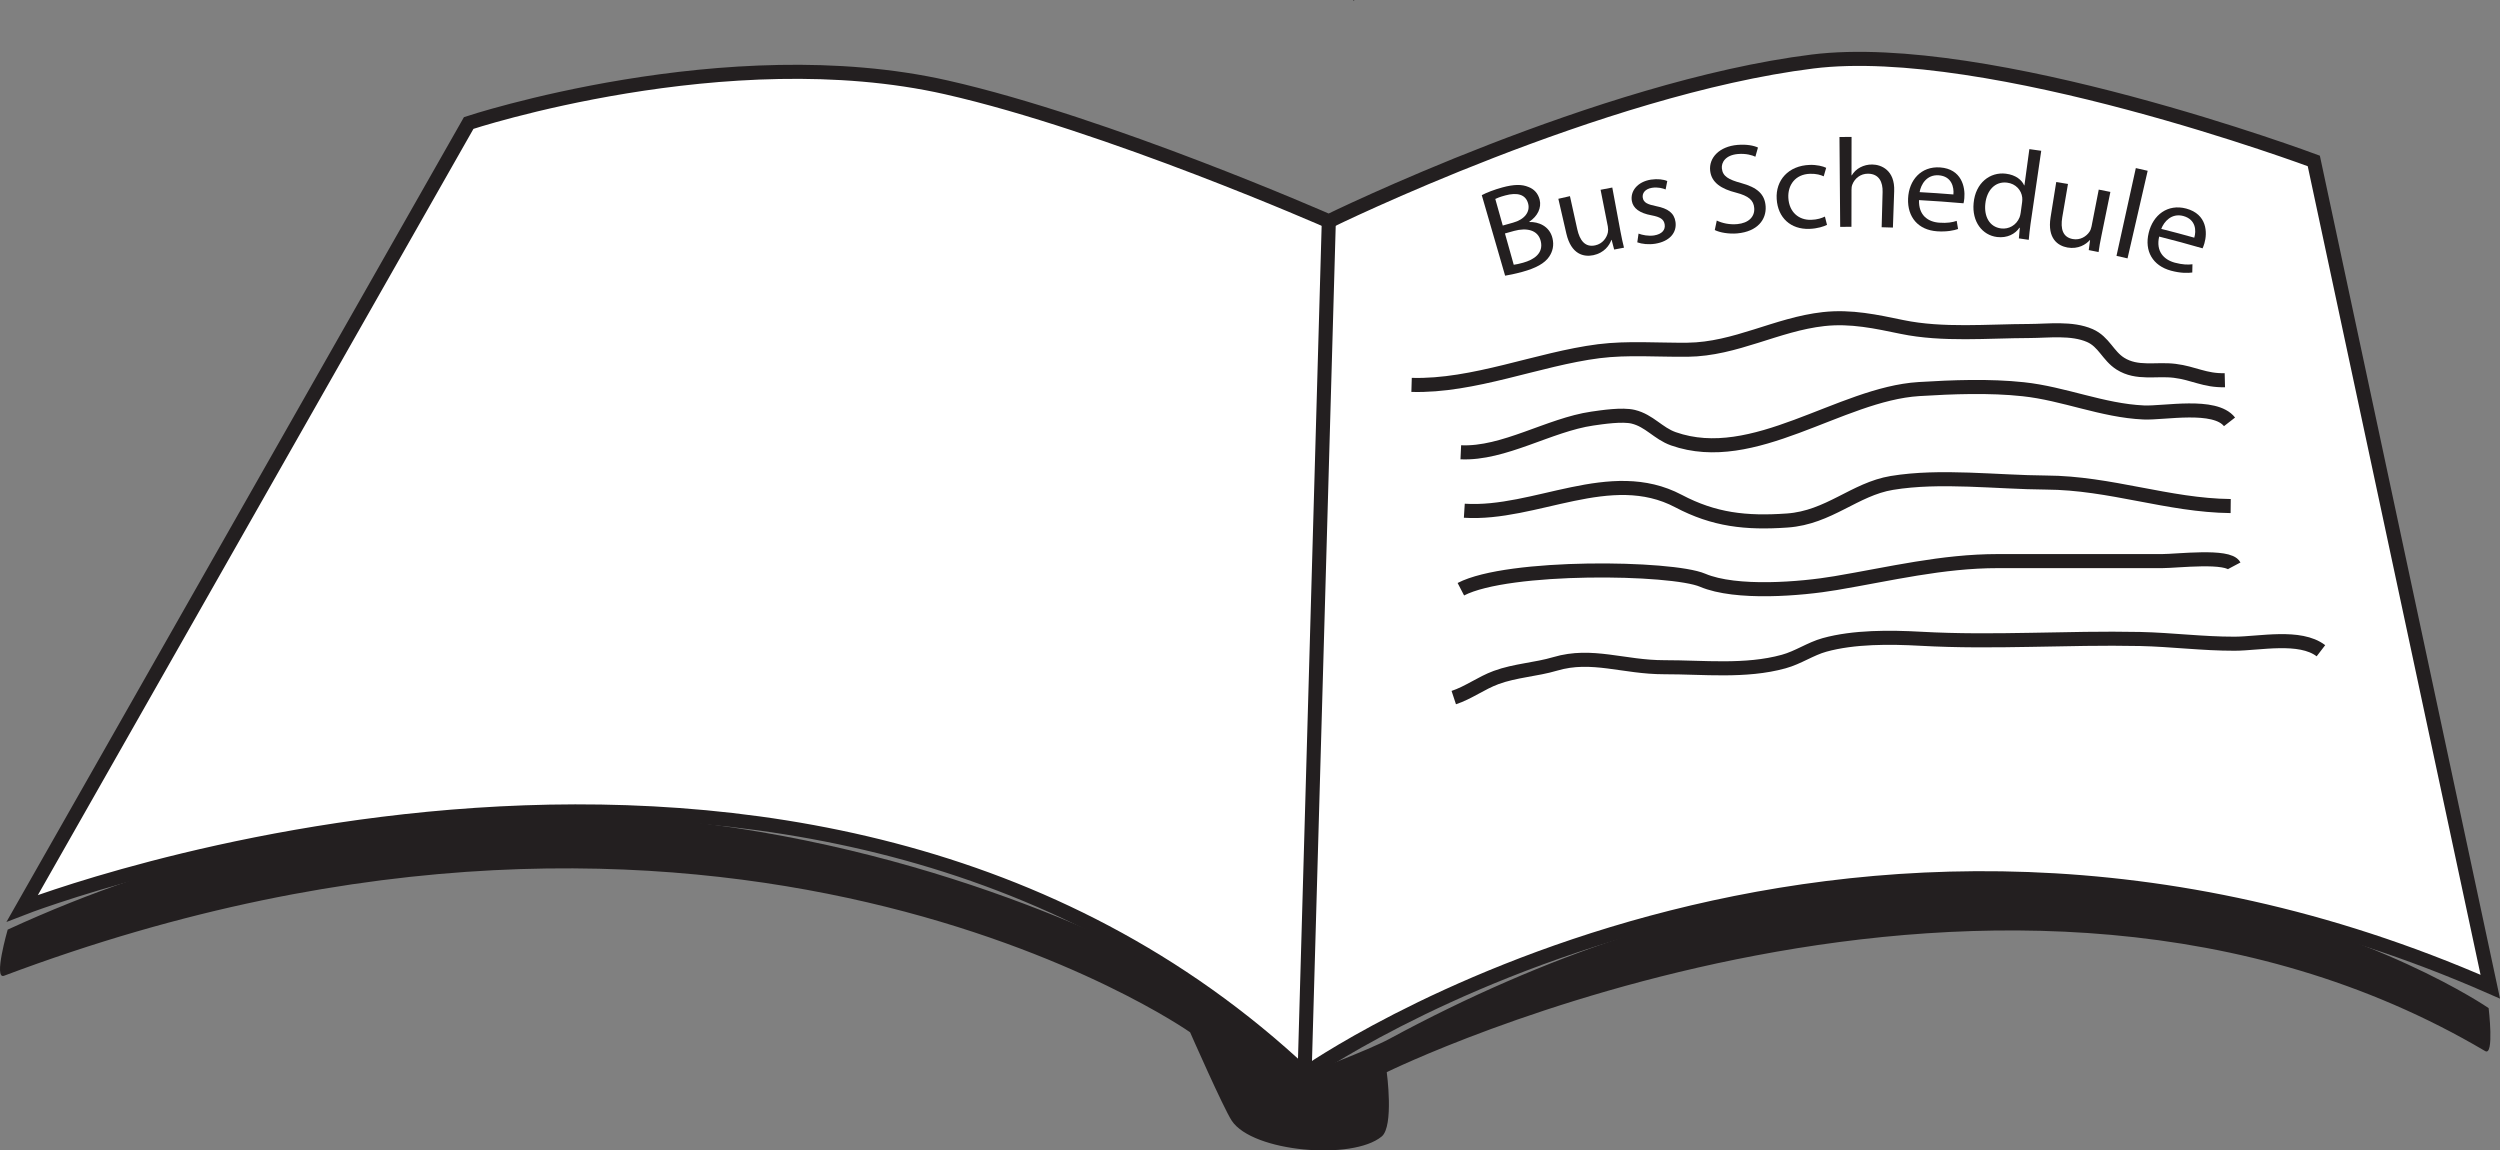 <?xml version="1.0" encoding="UTF-8"?>
<svg xmlns="http://www.w3.org/2000/svg" xmlns:xlink="http://www.w3.org/1999/xlink" width="177.785pt" height="81.81pt" viewBox="0 0 177.785 81.81" version="1.1">
<rect x="0" y="0" width="177.785" height="81.81" fill="#808080" stroke="none"/>
<defs>
<clipPath id="clip1">
  <path d="M 0 57 L 177.785 57 L 177.785 81.809 L 0 81.809 Z M 0 57 "/>
</clipPath>
<clipPath id="clip2">
  <path d="M 1 4 L 177.785 4 L 177.785 77 L 1 77 Z M 1 4 "/>
</clipPath>
<clipPath id="clip3">
  <path d="M 0 0 L 177.785 0 L 177.785 81.809 L 0 81.809 Z M 0 0 "/>
</clipPath>
<clipPath id="clip4">
  <path d="M 78 1 L 109 1 L 109 81.809 L 78 81.809 Z M 78 1 "/>
</clipPath>
<clipPath id="clip5">
  <path d="M 89 31 L 177.785 31 L 177.785 64 L 89 64 Z M 89 31 "/>
</clipPath>
</defs>
<g id="surface1">
<path style=" stroke:none;fill-rule:nonzero;fill:rgb(13.73%,12.16%,12.549%);fill-opacity:1;" d="M 96.273 0.062 C 96.309 0.062 96.316 0 96.277 0 C 96.242 0 96.23 0.062 96.273 0.062 "/>
<g clip-path="url(#clip1)" clip-rule="nonzero">
<path style=" stroke:none;fill-rule:nonzero;fill:rgb(13.73%,12.16%,12.549%);fill-opacity:1;" d="M 84.633 73.41 C 84.633 73.41 87.004 78.805 87.598 79.703 C 89.082 81.934 96.195 82.535 98.258 80.82 C 99.141 80.09 98.617 76.246 98.617 76.246 C 98.617 76.246 142.645 54.605 176.73 74.746 C 177.387 75.133 176.977 71.691 176.977 71.691 C 176.977 71.691 144.43 49.184 98.805 73.879 C 97.371 74.66 92.773 76.395 92.773 76.395 L 88.227 71.738 C 88.227 71.738 47.387 44.559 0.547 66.109 C 0.547 66.109 -0.484 69.68 0.285 69.391 C 51.555 50.109 84.633 73.41 84.633 73.41 "/>
</g>
<g clip-path="url(#clip2)" clip-rule="nonzero">
<path style=" stroke:none;fill-rule:nonzero;fill:rgb(100%,100%,100%);fill-opacity:1;" d="M 1.586 64.59 L 33.332 8.746 C 33.332 8.746 51.691 2.676 67.309 6.215 C 78.758 8.809 94.496 15.734 94.496 15.734 C 94.496 15.734 113.797 6.258 128.895 4.375 C 141.414 2.816 164.543 11.445 164.543 11.445 L 177.094 70.168 C 130.43 49.715 92.773 76.398 92.773 76.398 C 57.184 42.941 1.586 64.59 1.586 64.59 "/>
</g>
<g clip-path="url(#clip3)" clip-rule="nonzero">
<path style="fill:none;stroke-width:1;stroke-linecap:butt;stroke-linejoin:miter;stroke:rgb(13.73%,12.16%,12.549%);stroke-opacity:1;stroke-miterlimit:10;" d="M -0.001 0.001 L 31.745 55.845 C 31.745 55.845 50.105 61.915 65.722 58.376 C 77.171 55.782 92.909 48.857 92.909 48.857 C 92.909 48.857 112.21 58.333 127.308 60.216 C 139.827 61.774 162.956 53.146 162.956 53.146 L 175.507 -5.577 C 128.843 14.876 91.187 -11.808 91.187 -11.808 C 55.597 21.649 -0.001 0.001 -0.001 0.001 Z M -0.001 0.001 " transform="matrix(1,0,0,-1,1.587,64.591)"/>
</g>
<g clip-path="url(#clip4)" clip-rule="nonzero">
<path style="fill:none;stroke-width:1;stroke-linecap:butt;stroke-linejoin:miter;stroke:rgb(13.73%,12.16%,12.549%);stroke-opacity:1;stroke-miterlimit:10;" d="M -0.001 -0.001 L -1.724 -60.665 " transform="matrix(1,0,0,-1,94.498,15.733)"/>
</g>
<path style=" stroke:none;fill-rule:nonzero;fill:rgb(13.73%,12.16%,12.549%);fill-opacity:1;" d="M 107.648 18.828 C 107.816 18.809 108.035 18.758 108.309 18.684 C 109.109 18.465 109.781 17.992 109.566 17.137 C 109.367 16.34 108.555 16.184 107.684 16.418 C 107.465 16.48 107.242 16.539 107.023 16.602 C 107.234 17.344 107.441 18.086 107.648 18.828 M 106.867 16.039 C 107.109 15.969 107.352 15.902 107.594 15.836 C 108.43 15.609 108.82 15.059 108.676 14.492 C 108.504 13.809 107.875 13.672 107.047 13.898 C 106.668 14 106.461 14.086 106.336 14.148 C 106.512 14.777 106.688 15.41 106.867 16.039 M 105.375 13.879 C 105.707 13.699 106.27 13.484 106.84 13.328 C 107.664 13.105 108.23 13.098 108.695 13.297 C 109.082 13.441 109.375 13.738 109.492 14.203 C 109.633 14.781 109.344 15.379 108.758 15.762 C 108.758 15.77 108.762 15.781 108.762 15.789 C 109.387 15.766 110.191 16.062 110.402 16.938 C 110.527 17.445 110.414 17.887 110.172 18.246 C 109.852 18.727 109.223 19.07 108.25 19.336 C 107.719 19.48 107.301 19.562 107.035 19.605 C 106.48 17.695 105.926 15.789 105.375 13.879 "/>
<path style=" stroke:none;fill-rule:nonzero;fill:rgb(13.73%,12.16%,12.549%);fill-opacity:1;" d="M 115.234 16.441 C 115.32 16.895 115.402 17.281 115.488 17.613 C 115.258 17.656 115.023 17.699 114.789 17.746 C 114.73 17.516 114.668 17.285 114.609 17.059 C 114.602 17.059 114.598 17.059 114.59 17.062 C 114.457 17.445 114.082 17.984 113.312 18.148 C 112.633 18.289 111.738 18.102 111.391 16.617 C 111.203 15.789 111.012 14.965 110.82 14.137 C 111.094 14.074 111.371 14.012 111.645 13.949 C 111.816 14.73 111.992 15.516 112.164 16.297 C 112.344 17.105 112.727 17.602 113.438 17.449 C 113.969 17.34 114.266 16.902 114.344 16.523 C 114.367 16.406 114.367 16.262 114.34 16.109 C 114.168 15.238 113.996 14.367 113.824 13.496 C 114.102 13.441 114.379 13.387 114.656 13.336 Z M 115.234 16.441 "/>
<path style=" stroke:none;fill-rule:nonzero;fill:rgb(13.73%,12.16%,12.549%);fill-opacity:1;" d="M 116.523 16.613 C 116.793 16.715 117.234 16.805 117.633 16.742 C 118.207 16.648 118.438 16.336 118.383 15.969 C 118.328 15.594 118.07 15.43 117.445 15.312 C 116.59 15.156 116.137 14.809 116.047 14.293 C 115.926 13.602 116.434 12.926 117.41 12.773 C 117.875 12.703 118.301 12.758 118.566 12.875 C 118.527 13.074 118.488 13.273 118.449 13.473 C 118.258 13.395 117.906 13.289 117.48 13.355 C 116.988 13.434 116.77 13.742 116.824 14.062 C 116.883 14.418 117.168 14.535 117.789 14.664 C 118.602 14.824 119.062 15.141 119.152 15.785 C 119.258 16.551 118.727 17.168 117.711 17.332 C 117.234 17.406 116.77 17.355 116.434 17.234 C 116.465 17.027 116.492 16.82 116.523 16.613 "/>
<path style=" stroke:none;fill-rule:nonzero;fill:rgb(13.73%,12.16%,12.549%);fill-opacity:1;" d="M 122.086 15.684 C 122.469 15.871 122.996 15.988 123.543 15.938 C 124.355 15.863 124.797 15.41 124.75 14.797 C 124.711 14.242 124.352 13.934 123.469 13.703 C 122.41 13.438 121.711 12.988 121.617 12.148 C 121.512 11.211 122.281 10.414 123.559 10.305 C 124.219 10.25 124.727 10.355 125.016 10.492 C 124.953 10.707 124.891 10.926 124.832 11.145 C 124.621 11.043 124.172 10.902 123.586 10.953 C 122.695 11.031 122.406 11.562 122.449 11.973 C 122.504 12.539 122.922 12.773 123.828 13.02 C 124.938 13.324 125.504 13.789 125.562 14.676 C 125.621 15.613 124.984 16.465 123.547 16.598 C 122.957 16.652 122.297 16.539 121.945 16.359 C 121.992 16.133 122.039 15.91 122.086 15.684 "/>
<path style=" stroke:none;fill-rule:nonzero;fill:rgb(13.73%,12.16%,12.549%);fill-opacity:1;" d="M 129.926 15.992 C 129.715 16.098 129.258 16.258 128.668 16.277 C 127.344 16.32 126.43 15.488 126.348 14.156 C 126.262 12.82 127.18 11.777 128.699 11.727 C 129.195 11.711 129.637 11.82 129.867 11.934 C 129.809 12.137 129.75 12.34 129.691 12.539 C 129.488 12.445 129.172 12.344 128.719 12.359 C 127.66 12.391 127.129 13.172 127.176 14.066 C 127.227 15.078 127.914 15.66 128.793 15.633 C 129.25 15.621 129.551 15.508 129.777 15.402 C 129.824 15.598 129.875 15.797 129.926 15.992 "/>
<path style=" stroke:none;fill-rule:nonzero;fill:rgb(13.73%,12.16%,12.549%);fill-opacity:1;" d="M 130.812 9.742 C 131.102 9.738 131.387 9.738 131.672 9.738 C 131.672 10.648 131.668 11.559 131.668 12.469 L 131.688 12.469 C 131.824 12.242 132.031 12.035 132.289 11.902 C 132.539 11.77 132.84 11.691 133.152 11.699 C 133.777 11.707 134.762 12.098 134.703 13.594 C 134.676 14.457 134.645 15.32 134.613 16.184 C 134.348 16.176 134.082 16.168 133.812 16.16 C 133.836 15.324 133.855 14.492 133.879 13.656 C 133.898 12.957 133.637 12.363 132.848 12.352 C 132.305 12.344 131.887 12.699 131.727 13.125 C 131.68 13.242 131.668 13.359 131.668 13.5 C 131.668 14.379 131.668 15.254 131.664 16.129 C 131.398 16.129 131.133 16.133 130.863 16.133 C 130.848 14.004 130.832 11.871 130.812 9.742 "/>
<path style=" stroke:none;fill-rule:nonzero;fill:rgb(13.73%,12.16%,12.549%);fill-opacity:1;" d="M 138.914 13.828 C 138.965 13.336 138.805 12.531 137.863 12.465 C 137.008 12.41 136.605 13.121 136.512 13.664 C 137.312 13.707 138.113 13.762 138.914 13.828 M 136.469 14.23 C 136.434 15.301 137.094 15.777 137.906 15.836 C 138.48 15.879 138.844 15.809 139.148 15.707 C 139.184 15.902 139.215 16.094 139.246 16.285 C 138.953 16.387 138.449 16.496 137.754 16.449 C 136.406 16.355 135.637 15.434 135.691 14.121 C 135.746 12.809 136.617 11.812 137.969 11.906 C 139.492 12.016 139.766 13.297 139.691 14.094 C 139.68 14.254 139.656 14.371 139.633 14.457 C 138.578 14.363 137.523 14.289 136.469 14.23 "/>
<path style=" stroke:none;fill-rule:nonzero;fill:rgb(13.73%,12.16%,12.549%);fill-opacity:1;" d="M 143.801 14.379 C 143.812 14.281 143.824 14.145 143.809 14.043 C 143.754 13.535 143.355 13.062 142.73 12.988 C 141.871 12.883 141.281 13.547 141.184 14.492 C 141.09 15.371 141.461 16.141 142.312 16.246 C 142.852 16.312 143.391 16.02 143.617 15.461 C 143.656 15.359 143.68 15.254 143.699 15.129 C 143.734 14.879 143.766 14.629 143.801 14.379 M 145.16 10.723 C 144.906 12.461 144.652 14.199 144.398 15.934 C 144.344 16.32 144.301 16.758 144.273 17.055 C 144.039 17.02 143.805 16.988 143.57 16.953 C 143.59 16.703 143.613 16.453 143.637 16.199 C 143.625 16.199 143.617 16.199 143.609 16.195 C 143.305 16.645 142.734 16.941 142.02 16.855 C 140.965 16.727 140.227 15.762 140.352 14.445 C 140.48 13 141.527 12.215 142.645 12.352 C 143.359 12.438 143.785 12.812 143.945 13.18 C 143.953 13.18 143.957 13.18 143.965 13.184 C 144.082 12.324 144.199 11.465 144.316 10.605 C 144.598 10.645 144.879 10.684 145.16 10.723 "/>
<path style=" stroke:none;fill-rule:nonzero;fill:rgb(13.73%,12.16%,12.549%);fill-opacity:1;" d="M 149.445 16.746 C 149.352 17.195 149.281 17.586 149.238 17.926 C 149.008 17.879 148.773 17.832 148.539 17.785 C 148.57 17.551 148.602 17.312 148.633 17.078 C 148.625 17.078 148.621 17.074 148.613 17.074 C 148.348 17.379 147.793 17.738 147.023 17.602 C 146.34 17.477 145.586 16.965 145.824 15.461 C 145.957 14.621 146.094 13.785 146.227 12.945 C 146.504 12.992 146.785 13.035 147.062 13.082 C 146.926 13.875 146.793 14.664 146.656 15.453 C 146.52 16.27 146.688 16.871 147.402 17 C 147.934 17.098 148.375 16.809 148.59 16.484 C 148.656 16.387 148.711 16.25 148.738 16.102 C 148.91 15.227 149.078 14.355 149.25 13.484 C 149.527 13.539 149.805 13.594 150.078 13.648 C 149.867 14.684 149.656 15.715 149.445 16.746 "/>
<path style=" stroke:none;fill-rule:nonzero;fill:rgb(13.73%,12.16%,12.549%);fill-opacity:1;" d="M 151.887 11.953 C 152.168 12.016 152.449 12.078 152.73 12.145 C 152.254 14.223 151.773 16.297 151.297 18.375 C 151.031 18.312 150.773 18.254 150.512 18.195 C 150.969 16.117 151.43 14.035 151.887 11.953 "/>
<path style=" stroke:none;fill-rule:nonzero;fill:rgb(13.73%,12.16%,12.549%);fill-opacity:1;" d="M 156.043 16.902 C 156.188 16.43 156.18 15.609 155.258 15.359 C 154.426 15.141 153.891 15.762 153.695 16.277 C 154.48 16.473 155.262 16.684 156.043 16.902 M 153.547 16.824 C 153.305 17.867 153.871 18.465 154.66 18.68 C 155.223 18.828 155.594 18.832 155.914 18.793 C 155.91 18.988 155.906 19.184 155.902 19.379 C 155.594 19.422 155.074 19.434 154.391 19.25 C 153.078 18.895 152.492 17.844 152.801 16.566 C 153.105 15.285 154.152 14.48 155.473 14.832 C 156.957 15.234 156.988 16.547 156.762 17.312 C 156.715 17.469 156.672 17.578 156.633 17.66 C 155.605 17.363 154.578 17.082 153.547 16.824 "/>
<path style="fill:none;stroke-width:1;stroke-linecap:butt;stroke-linejoin:miter;stroke:rgb(13.73%,12.16%,12.549%);stroke-opacity:1;stroke-miterlimit:10;" d="M -0 0.001 C 4.421 -0.128 8.972 1.841 13.312 2.396 C 15.386 2.657 17.531 2.478 19.628 2.501 C 23.046 2.54 25.96 4.31 29.304 4.681 C 31.273 4.896 33.05 4.497 34.886 4.118 C 37.773 3.521 40.98 3.825 43.921 3.833 C 45.292 3.837 46.945 4.071 48.234 3.509 C 49.242 3.067 49.523 2.067 50.402 1.513 C 51.597 0.755 52.953 1.165 54.269 1.001 C 55.625 0.833 56.398 0.298 57.835 0.333 " transform="matrix(1,0,0,-1,100.383,27.372)"/>
<path style="fill:none;stroke-width:1;stroke-linecap:butt;stroke-linejoin:miter;stroke:rgb(13.73%,12.16%,12.549%);stroke-opacity:1;stroke-miterlimit:10;" d="M -0 0.002 C 3.058 -0.139 6.292 1.955 9.359 2.4 C 10.066 2.502 11.476 2.716 12.261 2.529 C 13.414 2.248 14.027 1.349 15.117 0.962 C 20.839 -1.053 26.96 4.15 32.582 4.498 C 34.968 4.646 37.609 4.744 40 4.486 C 42.898 4.177 45.632 2.966 48.562 2.834 C 50.011 2.767 53.625 3.505 54.667 2.166 " transform="matrix(1,0,0,-1,103.883,32.166)"/>
<path style="fill:none;stroke-width:1;stroke-linecap:butt;stroke-linejoin:miter;stroke:rgb(13.73%,12.16%,12.549%);stroke-opacity:1;stroke-miterlimit:10;" d="M -0 -0.001 C 5.062 -0.325 10.382 3.249 15.23 0.687 C 17.761 -0.649 20.019 -0.903 22.968 -0.696 C 25.929 -0.489 27.75 1.534 30.406 1.976 C 33.855 2.546 37.882 2.023 41.378 2.003 C 45.937 1.98 50.058 0.378 54.5 0.331 " transform="matrix(1,0,0,-1,104.133,36.319)"/>
<path style="fill:none;stroke-width:1;stroke-linecap:butt;stroke-linejoin:miter;stroke:rgb(13.73%,12.16%,12.549%);stroke-opacity:1;stroke-miterlimit:10;" d="M 0.002 -0.001 C 3.373 1.749 14.998 1.573 17.193 0.639 C 19.576 -0.373 24.216 0.018 26.646 0.432 C 30.556 1.092 34.22 1.999 38.201 1.999 L 49.88 1.999 C 50.931 1.999 54.587 2.448 55.002 1.667 " transform="matrix(1,0,0,-1,103.885,41.901)"/>
<g clip-path="url(#clip5)" clip-rule="nonzero">
<path style="fill:none;stroke-width:1;stroke-linecap:butt;stroke-linejoin:miter;stroke:rgb(13.73%,12.16%,12.549%);stroke-opacity:1;stroke-miterlimit:10;" d="M -0.001 -0.001 C 1.053 0.347 1.952 1.038 3.014 1.429 C 4.374 1.929 5.85 1.991 7.217 2.398 C 9.834 3.171 12.065 2.155 14.975 2.159 C 17.764 2.163 20.741 1.812 23.459 2.562 C 24.487 2.843 25.374 3.472 26.362 3.745 C 28.452 4.323 31.014 4.304 33.206 4.183 C 38.448 3.89 43.604 4.276 48.815 4.167 C 51.065 4.116 53.256 3.827 55.522 3.831 C 57.288 3.835 60.174 4.476 61.666 3.331 " transform="matrix(1,0,0,-1,103.384,49.608)"/>
</g>
</g>
</svg>
